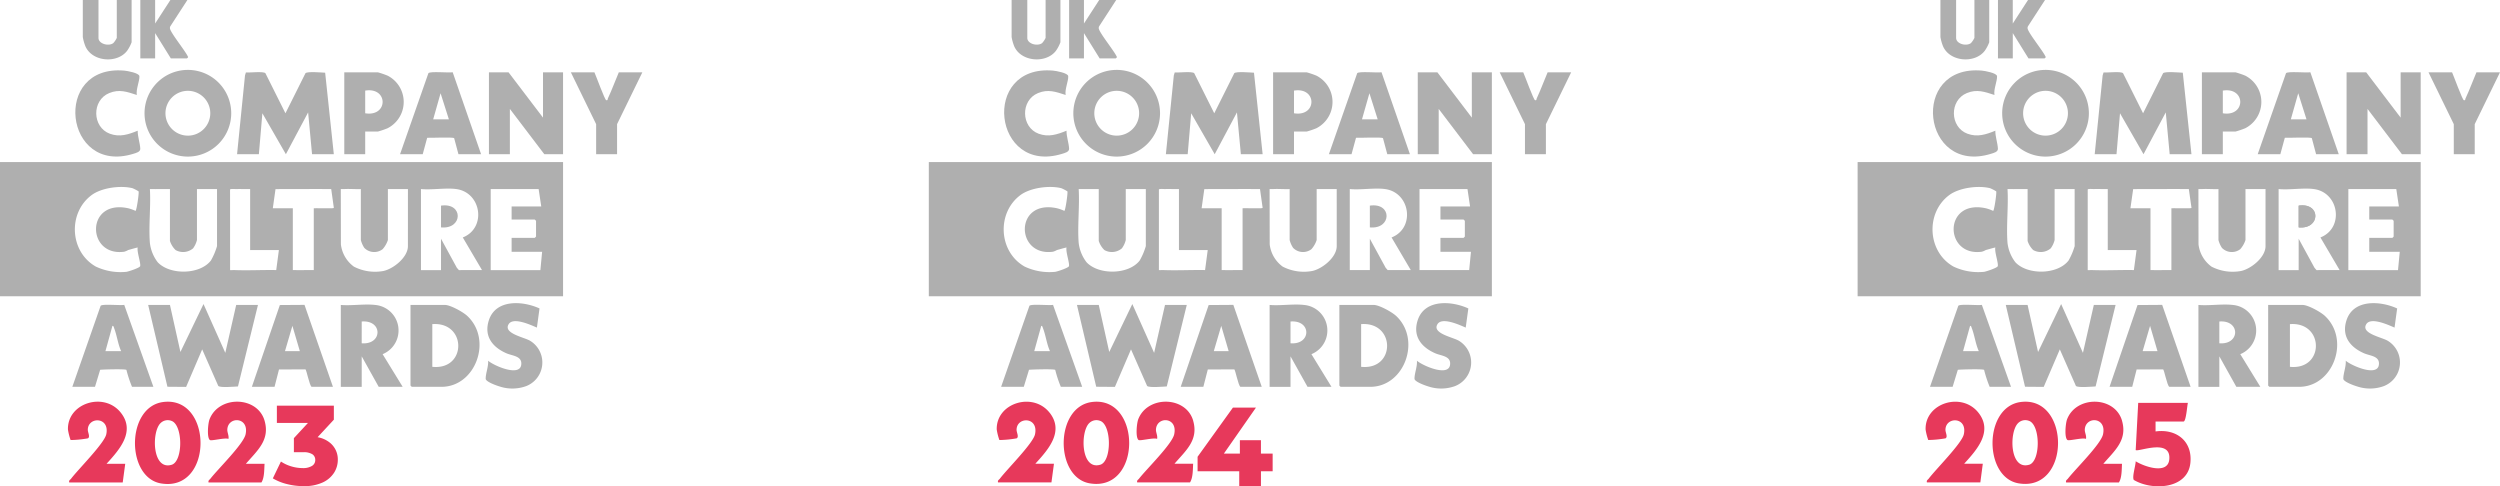 <svg id="Group_2927" data-name="Group 2927" xmlns="http://www.w3.org/2000/svg" xmlns:xlink="http://www.w3.org/1999/xlink" width="597.013" height="116.141" viewBox="0 0 597.013 116.141">
  <defs>
    <clipPath id="clip-path">
      <rect id="Rectangle_2509" data-name="Rectangle 2509" width="597.013" height="116.141" fill="none"/>
    </clipPath>
  </defs>
  <g id="Group_2926" data-name="Group 2926" clip-path="url(#clip-path)">
    <path id="Path_1934" data-name="Path 1934" d="M635.03,128.119v-2.37h6.682c.61,0,.856-3.789,1.038-4.455H630.884l-.6,11.272c.61.515,8.5-2.909,8.022,2.227-.333,3.726-6.056,1.7-8.022.452,0,1.007-.9,3.726-.452,4.455,4.36,2.616,12.841,2.212,13.507-4.019.563-5.208-3.321-8.252-8.307-7.562m-8.006-2.545c-1.7-5.953-10.939-6.088-13.135-.333-.357.943-.674,4.384.1,4.923.373.262,3.583-.618,4.423-.27.159-.745-.309-1.514-.285-2.2.127-3.242,5.255-3.107,4.36,1.094-.491,2.354-6.619,8.323-8.387,10.606-.238.293-.571.373-.436.9h12.612c.721-1.126.658-3.068.737-4.455h-4.455c2.687-3.131,5.787-5.628,4.463-10.257M602.9,121.08c-8.965,1.086-8.973,18-.6,19.429,12.532,2.14,12.437-20.879.6-19.429m1.942,14.99c-4.669,1.387-4.8-7.8-2.656-9.924a2.419,2.419,0,0,1,2.576-.571c2.8.9,2.854,9.671.079,10.5m-12.1-12.413c-4-5.089-12.81-2.315-12.627,4a12.785,12.785,0,0,0,.634,2.5,25.394,25.394,0,0,0,4.138-.4c.579-.373-.055-1.4-.032-2.077.079-3.147,5.287-3.091,4.391,1.1-.452,2.172-6.69,8.355-8.386,10.606-.222.293-.571.373-.436.9h12.762l.587-4.455h-4.455c3.02-3.313,6.96-7.665,3.424-12.176" transform="translate(-120.27 -25.089)" fill="#e7395b"/>
    <path id="Path_1935" data-name="Path 1935" d="M692.5,61.93v5.2c5.263.5,5.39-5.985,0-5.2m0,0v5.2c5.263.5,5.39-5.985,0-5.2" transform="translate(-143.571 -12.826)" fill="#afafaf"/>
    <path id="Path_1936" data-name="Path 1936" d="M631.058,41.332l1.895-18.813.216-.715c.919.094,4.1-.319,4.657.176l4.784,9.576,4.785-9.576c.514-.46,3.811-.153,4.7-.114l2.069,19.467h-5.2l-.936-9.989-5.311,9.989L637.1,31.553l-.835,9.778Z" transform="translate(-130.832 -4.505)" fill="#afafaf"/>
    <path id="Path_1937" data-name="Path 1937" d="M609.478,91.813l2.5,11.234L617.49,91.6l5.206,11.656,2.6-11.445h5.2l-4.775,19.466c-.893.04-4.176.347-4.7-.114l-3.845-8.74-3.845,8.961-4.463-.036-4.6-19.537Z" transform="translate(-125.279 -18.991)" fill="#afafaf"/>
    <path id="Path_1938" data-name="Path 1938" d="M719.85,32.605V21.786h4.787V41.344h-4.475l-8.222-10.819V41.344h-5V21.786h4.683Z" transform="translate(-146.565 -4.517)" fill="#afafaf"/>
    <path id="Path_1939" data-name="Path 1939" d="M613.526,21.057a10.352,10.352,0,1,0,10.36,10.352,10.35,10.35,0,0,0-10.36-10.352m.008,15.7a5.351,5.351,0,1,1,5.351-5.351,5.36,5.36,0,0,1-5.351,5.351" transform="translate(-125.051 -4.366)" fill="#afafaf"/>
    <path id="Path_1940" data-name="Path 1940" d="M696.845,94.467c-.991-.92-4.019-2.6-5.311-2.6h-8.22v19.246a1.9,1.9,0,0,0,.309.309H690.7c8.18,0,12.279-11.272,6.143-16.955m-8.331,12.176V96.449c8.26-.618,8.276,11.05,0,10.194" transform="translate(-141.666 -19.046)" fill="#afafaf"/>
    <path id="Path_1941" data-name="Path 1941" d="M672.3,103.6a6.118,6.118,0,0,0-1.776-11.755c-2.537-.3-5.62.222-8.22,0V111.4H667.3V104.12l4.059,7.277h5.731Zm-5-2.6V95.8c5.065-.4,5,5.6,0,5.2" transform="translate(-137.31 -19.021)" fill="#afafaf"/>
    <path id="Path_1942" data-name="Path 1942" d="M692.736,21.761c-.951.182-5.39-.285-5.81.222l-6.761,19.349h5.406l1.07-3.924c.872.055,6.23-.214,6.452.1l1.015,3.829h5.414Zm-4.661,11.248,1.768-6.238,1.974,6.238Z" transform="translate(-141.013 -4.507)" fill="#afafaf"/>
    <path id="Path_1943" data-name="Path 1943" d="M648.1,91.847l-5.89.04-6.682,19.532h5.414l1.054-4.138,6.31-.032c.285.079.935,3.757,1.482,4.169h5.1Zm-4.661,11.042,1.768-6.032,1.768,6.032Z" transform="translate(-131.758 -19.042)" fill="#afafaf"/>
    <path id="Path_1944" data-name="Path 1944" d="M593.824,91.842c-.927.182-5.216-.277-5.628.222l-6.762,19.349h5.406l1.244-4.066c.816-.087,6.08-.238,6.278.032a28.958,28.958,0,0,0,1.324,4.035h5.1Zm-4.487,11.042,1.673-6.032c.325.032.309.317.4.531.674,1.7.9,3.8,1.68,5.5Z" transform="translate(-120.544 -19.037)" fill="#afafaf"/>
    <path id="Path_1945" data-name="Path 1945" d="M673.7,22.58a20.837,20.837,0,0,0-2.331-.793h-8.014V41.342h4.994V35.936h3.02a20.838,20.838,0,0,0,2.331-.793,7.051,7.051,0,0,0,0-12.564m-5.351,8.989V26.155c5.549-.9,5.549,6.31,0,5.414" transform="translate(-137.528 -4.517)" fill="#afafaf"/>
    <path id="Path_1946" data-name="Path 1946" d="M718.814,92.592l-.626,4.572c-1.489-.642-5.665-2.578-6.749-.81-1.359,2.216,3.746,3.114,5.148,3.973a6.055,6.055,0,0,1-.964,10.814,9.665,9.665,0,0,1-6.385.07c-.677-.194-3.266-1.112-3.278-1.824-.021-1.266.7-2.967.575-4.315,1.285,1.145,7.584,3.947,7.92.944.234-2.087-2.087-2.077-3.548-2.716-3.354-1.467-5.431-4.111-4.177-7.914,1.668-5.057,8.095-4.623,12.084-2.793" transform="translate(-146.361 -18.934)" fill="#afafaf"/>
    <path id="Path_1947" data-name="Path 1947" d="M597.019,27.072c-2.327-.751-4.181-1.447-6.594-.454-4.227,1.739-4.077,8.151.146,9.71,2.372.876,4.443.184,6.657-.724-.031,1.385.559,2.965.616,4.3.034.784-1.032,1.023-1.655,1.217-16.505,5.11-19.517-21.348-2.189-19.868.724.062,3.577.573,3.633,1.329.082,1.11-.866,3.2-.613,4.493" transform="translate(-120.73 -4.393)" fill="#afafaf"/>
    <path id="Path_1948" data-name="Path 1948" d="M737.248,21.786c.372.809,2.463,6.566,2.812,6.659.417.111.3-.193.4-.419.961-2.028,1.726-4.18,2.613-6.241h5.62L742.66,34.165v7.178h-5V34.165l-6.036-12.379Z" transform="translate(-151.683 -4.517)" fill="#afafaf"/>
    <path id="Path_1949" data-name="Path 1949" d="M588.328,0V9.051c0,1.407,2.387,2.082,3.536,1.245a4.932,4.932,0,0,0,.835-1.245V0h3.538V10.091a8.91,8.91,0,0,1-1.076,2.044c-2.4,3.128-8.439,2.624-9.994-1.173a10.891,10.891,0,0,1-.586-2.12V0Z" transform="translate(-121.197)" fill="#afafaf"/>
    <path id="Path_1950" data-name="Path 1950" d="M605.449,0V5.618L609.092,0h4.059l-4.058,6.253a.823.823,0,0,0-.109.491c.052.995,3.745,5.484,4.285,6.771.183.128-.2.424-.223.424H609.2l-3.747-6.034V13.94h-3.538V0Z" transform="translate(-124.789)" fill="#afafaf"/>
    <path id="Path_1951" data-name="Path 1951" d="M559.634,80.865H694.1V48.817H559.634Zm33.475-7.2c-.1.428-2.814,1.308-3.29,1.371a13.871,13.871,0,0,1-7.285-1.252C576.3,70.267,575.8,61,581.488,56.728c2.378-1.784,6.96-2.378,9.782-1.665a9.354,9.354,0,0,1,1.466.761c.119.484-.484,4.669-.745,4.653a9.674,9.674,0,0,0-1.76-.626c-10.194-2.2-9.924,11.6-.951,10.384a3.749,3.749,0,0,0,.951-.4c.761-.206,1.522-.444,2.291-.618-.23,1.03.761,3.686.587,4.455M611.467,68.9a16.056,16.056,0,0,1-1.458,3.432c-2.632,3.416-9.805,3.512-12.7.42a9.371,9.371,0,0,1-1.887-4.677c-.309-4.122.254-8.632.008-12.8.626-.008,1.252.016,1.879,0,.967-.016,1.942.016,2.917,0V67.651a5.213,5.213,0,0,0,1.348,2.188,3.68,3.68,0,0,0,4.177-.412,5.764,5.764,0,0,0,.927-1.982V55.269c.761-.008,1.522.008,2.283,0,.832-.008,1.673.008,2.5,0Zm14.141,5.715c-3.25-.063-6.532.127-9.774.008-.412-.016-.832.016-1.252,0V55.388c.032-.222,1.149-.111,1.459-.119,1.11-.032,2.227.024,3.329,0V69.831h6.872Zm11.874-14.76c-.967.008-1.95-.016-2.917,0V74.619c-1.451-.032-2.917.04-4.368,0-.214-.008-.42.008-.626,0V59.851h-4.788l.65-4.558c2.275-.04,4.566-.024,6.841-.024,1.522,0,3.06-.032,4.582,0,.626.016,1.252-.008,1.871,0l.634,4.471c.008.19-1.577.1-1.879.111M657.046,68.9c0,2.655-3.409,5.4-5.826,5.929a11.023,11.023,0,0,1-7.079-1.038,7.691,7.691,0,0,1-3.1-5.327l-.024-13.19c.277-.016.555.016.832,0,1.308-.079,2.648.055,3.955,0V67.445a6.172,6.172,0,0,0,.832,1.871,3.307,3.307,0,0,0,4.376.309,6.312,6.312,0,0,0,1.245-2.18V55.269h4.788Zm12.176,5.723-.484-.555-3.781-6.936v7.491h-4.788V55.269c2.624.254,5.882-.341,8.426,0,6.016.809,7.293,9.29,1.562,11.557l4.582,7.792Zm19.46,0H676.823V55.269H688.27l.626,4.162h-7.079v3.123h5.517a2.278,2.278,0,0,1,.309.309v3.749a2.844,2.844,0,0,1-.309.309h-5.517v3.329H689.1Z" transform="translate(-116.025 -10.121)" fill="#afafaf"/>
    <path id="Path_1952" data-name="Path 1952" d="M692.5,67.13v-5.2c5.39-.785,5.263,5.7,0,5.2" transform="translate(-143.571 -12.826)" fill="#afafaf"/>
    <path id="Path_1953" data-name="Path 1953" d="M363.375,133.409v-3.2h-5.03v3.2h-3.82l7.663-10.986h-5.5l-8.442,11.743v3.47h9.946v3.594h5.187v-3.594h2.792v-4.227ZM347.2,125.576c-1.707-5.956-10.94-6.092-13.133-.339-.361.95-.678,4.385.09,4.928.384.26,3.594-.621,4.419-.271.17-.746-.294-1.515-.271-2.2.124-3.244,5.255-3.108,4.362,1.1-.5,2.351-6.623,8.318-8.4,10.6-.227.294-.565.373-.441.893h12.613c.723-1.119.667-3.063.746-4.453h-4.453c2.678-3.131,5.787-5.628,4.464-10.251m-24.119-4.5c-8.963,1.085-8.974,18-.6,19.429,12.523,2.136,12.432-20.875.6-19.429m1.933,14.986c-4.656,1.39-4.8-7.8-2.655-9.923a2.436,2.436,0,0,1,2.588-.565c2.792.9,2.848,9.664.067,10.488m-12.093-12.409c-4-5.086-12.8-2.317-12.635,4a13.467,13.467,0,0,0,.633,2.51,25.52,25.52,0,0,0,4.136-.407c.588-.373-.045-1.4-.033-2.079.079-3.142,5.289-3.086,4.407,1.107-.452,2.17-6.691,8.352-8.386,10.6-.226.294-.576.373-.452.893h12.76l.6-4.453H309.5c3.018-3.312,6.962-7.663,3.424-12.172" transform="translate(-62.256 -25.089)" fill="#e7395b"/>
    <path id="Path_1954" data-name="Path 1954" d="M351.239,41.332l1.895-18.813.216-.715c.919.094,4.1-.319,4.657.176l4.784,9.576,4.785-9.576c.514-.46,3.811-.153,4.7-.114l2.068,19.467h-5.2l-.936-9.989-5.311,9.989-5.615-9.778-.835,9.778Z" transform="translate(-72.82 -4.505)" fill="#afafaf"/>
    <path id="Path_1955" data-name="Path 1955" d="M329.659,91.813l2.5,11.234L337.671,91.6l5.206,11.656,2.6-11.445h5.2l-4.775,19.466c-.893.04-4.176.347-4.7-.114l-3.845-8.74-3.845,8.961-4.463-.036-4.6-19.537Z" transform="translate(-67.267 -18.991)" fill="#afafaf"/>
    <path id="Path_1956" data-name="Path 1956" d="M440.031,32.605V21.786h4.787V41.344h-4.475l-8.222-10.819V41.344h-5V21.786h4.683Z" transform="translate(-88.553 -4.517)" fill="#afafaf"/>
    <path id="Path_1957" data-name="Path 1957" d="M333.709,21.057a10.352,10.352,0,1,0,10.352,10.352,10.35,10.35,0,0,0-10.352-10.352m0,15.7a5.351,5.351,0,1,1,5.359-5.351,5.354,5.354,0,0,1-5.359,5.351" transform="translate(-67.039 -4.366)" fill="#afafaf"/>
    <path id="Path_1958" data-name="Path 1958" d="M417.028,94.467c-.991-.92-4.027-2.6-5.311-2.6H403.5v19.246a1.9,1.9,0,0,0,.309.309h7.079c8.173,0,12.271-11.272,6.143-16.955M408.7,106.643V96.449c8.26-.618,8.276,11.05,0,10.194" transform="translate(-83.654 -19.046)" fill="#afafaf"/>
    <path id="Path_1959" data-name="Path 1959" d="M392.475,103.6a6.116,6.116,0,0,0-1.768-11.755c-2.537-.3-5.62.222-8.22,0V111.4h4.994V104.12l4.059,7.277h5.723Zm-4.994-2.6V95.8c5.065-.4,4.994,5.6,0,5.2" transform="translate(-79.298 -19.021)" fill="#afafaf"/>
    <path id="Path_1960" data-name="Path 1960" d="M412.911,21.761c-.951.182-5.382-.285-5.8.222l-6.762,19.349h5.406l1.07-3.924c.864.055,6.23-.214,6.444.1l1.023,3.829H419.7ZM408.25,33.009l1.776-6.238L412,33.009Z" transform="translate(-83.001 -4.507)" fill="#afafaf"/>
    <path id="Path_1961" data-name="Path 1961" d="M368.271,91.847l-5.89.04-6.674,19.532h5.406l1.062-4.138,6.31-.032c.285.079.927,3.757,1.474,4.169h5.1Zm-4.661,11.042,1.776-6.032,1.768,6.032Z" transform="translate(-73.746 -19.042)" fill="#afafaf"/>
    <path id="Path_1962" data-name="Path 1962" d="M314,91.842c-.935.182-5.216-.277-5.636.222l-6.762,19.349h5.414l1.244-4.066c.816-.087,6.08-.238,6.27.032a27.969,27.969,0,0,0,1.332,4.035h5.1Zm-4.487,11.042,1.673-6.032c.325.032.309.317.4.531.674,1.7.9,3.8,1.68,5.5Z" transform="translate(-62.53 -19.037)" fill="#afafaf"/>
    <path id="Path_1963" data-name="Path 1963" d="M393.881,22.58a20.836,20.836,0,0,0-2.33-.793h-8.014V41.342h4.994V35.936h3.02a20.837,20.837,0,0,0,2.33-.793,7.053,7.053,0,0,0,0-12.564m-5.351,8.989V26.155c5.549-.9,5.549,6.31,0,5.414" transform="translate(-79.516 -4.517)" fill="#afafaf"/>
    <path id="Path_1964" data-name="Path 1964" d="M438.995,92.592l-.626,4.572c-1.489-.642-5.665-2.578-6.749-.81-1.359,2.216,3.746,3.114,5.148,3.973a6.055,6.055,0,0,1-.964,10.814,9.665,9.665,0,0,1-6.385.07c-.677-.194-3.266-1.112-3.278-1.824-.021-1.266.7-2.967.575-4.315,1.285,1.145,7.584,3.947,7.92.944.234-2.087-2.087-2.077-3.548-2.716-3.354-1.467-5.431-4.111-4.177-7.914,1.668-5.057,8.095-4.623,12.084-2.793" transform="translate(-88.348 -18.934)" fill="#afafaf"/>
    <path id="Path_1965" data-name="Path 1965" d="M317.2,27.072c-2.327-.751-4.181-1.447-6.594-.454-4.227,1.739-4.077,8.151.146,9.71,2.372.876,4.443.184,6.656-.724-.03,1.385.56,2.965.617,4.3.034.784-1.032,1.023-1.655,1.217-16.505,5.11-19.517-21.348-2.189-19.868.724.062,3.577.573,3.633,1.329.082,1.11-.866,3.2-.613,4.493" transform="translate(-62.718 -4.393)" fill="#afafaf"/>
    <path id="Path_1966" data-name="Path 1966" d="M457.428,21.786c.372.809,2.463,6.566,2.812,6.659.417.111.3-.193.4-.419.961-2.028,1.726-4.18,2.613-6.241h5.62L462.84,34.165v7.178h-5V34.165l-6.036-12.379Z" transform="translate(-93.67 -4.517)" fill="#afafaf"/>
    <path id="Path_1967" data-name="Path 1967" d="M308.508,0V9.051c0,1.407,2.387,2.082,3.536,1.245a4.93,4.93,0,0,0,.835-1.245V0h3.539V10.091a8.884,8.884,0,0,1-1.077,2.044c-2.4,3.128-8.438,2.624-9.993-1.173a10.891,10.891,0,0,1-.586-2.12V0Z" transform="translate(-63.184)" fill="#afafaf"/>
    <path id="Path_1968" data-name="Path 1968" d="M325.63,0V5.618L329.273,0h4.059l-4.058,6.253a.823.823,0,0,0-.109.491c.052.995,3.745,5.484,4.285,6.771.183.128-.2.424-.223.424h-3.85L325.63,7.906V13.94h-3.539V0Z" transform="translate(-66.777)" fill="#afafaf"/>
    <path id="Path_1969" data-name="Path 1969" d="M279.817,80.865H414.279V48.817H279.817Zm33.475-7.2c-.1.428-2.822,1.308-3.3,1.371a13.9,13.9,0,0,1-7.285-1.252c-6.23-3.519-6.73-12.786-1.038-17.058,2.378-1.784,6.96-2.378,9.782-1.665a9.721,9.721,0,0,1,1.466.761c.119.484-.484,4.669-.745,4.653a9.674,9.674,0,0,0-1.76-.626c-10.194-2.2-9.924,11.6-.951,10.384a3.749,3.749,0,0,0,.951-.4c.761-.206,1.522-.444,2.291-.618-.23,1.03.761,3.686.587,4.455m18.35-4.772a15.664,15.664,0,0,1-1.459,3.432c-2.624,3.416-9.8,3.512-12.691.42a9.3,9.3,0,0,1-1.887-4.677c-.309-4.122.254-8.632.008-12.8.626-.008,1.252.016,1.879,0,.967-.016,1.942.016,2.909,0V67.651a5.233,5.233,0,0,0,1.355,2.188,3.666,3.666,0,0,0,4.169-.412,5.622,5.622,0,0,0,.927-1.982V55.269c.761-.008,1.53.008,2.291,0,.832-.008,1.673.008,2.5,0Zm14.149,5.715c-3.25-.063-6.532.127-9.774.008-.42-.016-.84.016-1.252,0V55.388c.032-.222,1.149-.111,1.459-.119,1.1-.032,2.227.024,3.329,0V69.831h6.872Zm11.874-14.76c-.975.008-1.95-.016-2.917,0V74.619c-1.451-.032-2.917.04-4.368,0-.214-.008-.42.008-.626,0V59.851h-4.788l.642-4.558c2.283-.04,4.574-.024,6.849-.024,1.522,0,3.06-.032,4.582,0,.618.016,1.252-.008,1.871,0l.626,4.471c.016.19-1.569.1-1.871.111M377.229,68.9c0,2.655-3.409,5.4-5.826,5.929a11.023,11.023,0,0,1-7.079-1.038,7.663,7.663,0,0,1-3.1-5.327l-.024-13.19c.277-.016.555.016.832,0,1.308-.079,2.648.055,3.955,0V67.445a6.172,6.172,0,0,0,.832,1.871,3.3,3.3,0,0,0,4.368.309,6.213,6.213,0,0,0,1.252-2.18V55.269h4.788ZM389.4,74.619l-.484-.555-3.781-6.936v7.491h-4.788V55.269c2.624.254,5.882-.341,8.426,0,6.008.809,7.293,9.29,1.554,11.557l4.59,7.792Zm19.46,0H397V55.269h11.454l.618,4.162H402v3.123h5.509a1.95,1.95,0,0,1,.317.309v3.749a2.343,2.343,0,0,1-.317.309H402v3.329h7.285Z" transform="translate(-58.012 -10.121)" fill="#afafaf"/>
    <path id="Path_1970" data-name="Path 1970" d="M412.687,67.13v-5.2c5.39-.785,5.263,5.7,0,5.2" transform="translate(-85.559 -12.826)" fill="#afafaf"/>
    <path id="Path_1971" data-name="Path 1971" d="M83.09,130.864a6.4,6.4,0,0,0-3-1.369l3.88-4.186v-3.338H70.362v4.119h7.422l-3.36,3.631v3.36h2.23a3.828,3.828,0,0,1,2.206.5,1.592,1.592,0,0,1,.667,1.335,1.609,1.609,0,0,1-.8,1.448,4.079,4.079,0,0,1-2.184.509,9.607,9.607,0,0,1-2.7-.4,9.113,9.113,0,0,1-2.512-1.165l-1.934,4.016a12.354,12.354,0,0,0,3.4,1.369,15.916,15.916,0,0,0,3.915.487,10.4,10.4,0,0,0,4.649-.905,6.352,6.352,0,0,0,2.682-2.33,5.742,5.742,0,0,0,.871-3.032,5.122,5.122,0,0,0-1.822-4.05M67.432,125.58c-1.707-5.962-10.951-6.1-13.156-.339-.363.95-.667,4.39.1,4.933.384.26,3.6-.622,4.423-.272.158-.747-.294-1.516-.272-2.206.114-3.247,5.261-3.111,4.368,1.1-.5,2.353-6.641,8.326-8.406,10.612-.227.294-.567.373-.442.894H66.674c.725-1.12.657-3.066.747-4.458H62.963c2.682-3.133,5.792-5.634,4.468-10.261m-24.154-4.5c-8.96,1.086-8.972,18.022-.6,19.448,12.547,2.139,12.456-20.9.6-19.448m1.947,15c-4.662,1.392-4.809-7.806-2.659-9.933a2.437,2.437,0,0,1,2.59-.566c2.795.905,2.852,9.673.069,10.5M33.108,123.657c-4.005-5.091-12.807-2.319-12.638,4.005a13.54,13.54,0,0,0,.634,2.511,25.612,25.612,0,0,0,4.14-.407c.589-.373-.045-1.4-.033-2.082.078-3.145,5.294-3.088,4.412,1.109-.464,2.172-6.7,8.36-8.406,10.612-.227.294-.577.373-.442.894H33.549l.6-4.458H29.692c3.02-3.314,6.968-7.67,3.416-12.184" transform="translate(-4.243 -25.089)" fill="#e7395b"/>
    <path id="Path_1972" data-name="Path 1972" d="M71.42,41.332l1.895-18.813.216-.715c.92.094,4.1-.319,4.657.176l4.784,9.576,4.785-9.576c.514-.46,3.811-.153,4.7-.114l2.068,19.467h-5.2l-.936-9.989-5.311,9.989-5.615-9.778-.835,9.778Z" transform="translate(-14.807 -4.505)" fill="#afafaf"/>
    <path id="Path_1973" data-name="Path 1973" d="M49.84,91.813l2.5,11.234L57.852,91.6l5.206,11.656,2.6-11.445h5.2l-4.775,19.466c-.893.04-4.176.347-4.7-.114l-3.845-8.74L53.7,111.386l-4.463-.036-4.6-19.537Z" transform="translate(-9.254 -18.991)" fill="#afafaf"/>
    <path id="Path_1974" data-name="Path 1974" d="M160.211,32.605V21.786H165V41.344h-4.475L152.3,30.524V41.344h-5V21.786h4.683Z" transform="translate(-30.54 -4.517)" fill="#afafaf"/>
    <path id="Path_1975" data-name="Path 1975" d="M53.89,21.057A10.352,10.352,0,1,0,64.243,31.409,10.352,10.352,0,0,0,53.89,21.057m0,15.7a5.351,5.351,0,1,1,5.351-5.351A5.354,5.354,0,0,1,53.89,36.76" transform="translate(-9.025 -4.366)" fill="#afafaf"/>
    <path id="Path_1976" data-name="Path 1976" d="M137.2,94.467c-.983-.92-4.019-2.6-5.3-2.6H123.67v19.246a1.95,1.95,0,0,0,.317.309h7.079c8.173,0,12.271-11.272,6.135-16.955m-8.323,12.176V96.449c8.26-.618,8.276,11.05,0,10.194" transform="translate(-25.64 -19.046)" fill="#afafaf"/>
    <path id="Path_1977" data-name="Path 1977" d="M112.658,103.6a6.117,6.117,0,0,0-1.768-11.755c-2.544-.3-5.62.222-8.22,0V111.4h4.994V104.12l4.059,7.277h5.723Zm-4.994-2.6V95.8c5.065-.4,4.994,5.6,0,5.2" transform="translate(-21.286 -19.021)" fill="#afafaf"/>
    <path id="Path_1978" data-name="Path 1978" d="M133.092,21.761c-.951.182-5.39-.285-5.8.222L120.52,41.332h5.414L127,37.408c.864.055,6.223-.214,6.444.1l1.023,3.829h5.406Zm-4.661,11.248,1.768-6.238,1.982,6.238Z" transform="translate(-24.986 -4.507)" fill="#afafaf"/>
    <path id="Path_1979" data-name="Path 1979" d="M88.452,91.847l-5.89.04L75.88,111.418h5.414l1.062-4.138,6.3-.032c.285.079.935,3.757,1.482,4.169h5.1Zm-4.661,11.042,1.768-6.032,1.776,6.032Z" transform="translate(-15.732 -19.042)" fill="#afafaf"/>
    <path id="Path_1980" data-name="Path 1980" d="M34.187,91.842c-.935.182-5.216-.277-5.636.222L21.79,111.413H27.2l1.237-4.066c.824-.087,6.088-.238,6.278.032a27.97,27.97,0,0,0,1.332,4.035h5.1ZM29.7,102.884l1.665-6.032c.325.032.317.317.4.531.674,1.7.9,3.8,1.68,5.5Z" transform="translate(-4.518 -19.037)" fill="#afafaf"/>
    <path id="Path_1981" data-name="Path 1981" d="M114.057,22.58a20.746,20.746,0,0,0-2.323-.793H103.72V41.342h4.994V35.936h3.02a20.746,20.746,0,0,0,2.323-.793,7.048,7.048,0,0,0,0-12.564m-5.343,8.989V26.155c5.549-.9,5.541,6.31,0,5.414" transform="translate(-21.503 -4.517)" fill="#afafaf"/>
    <path id="Path_1982" data-name="Path 1982" d="M0,80.865H134.462V48.817H0Zm33.475-7.2c-.1.428-2.822,1.308-3.3,1.371a13.884,13.884,0,0,1-7.285-1.252C16.654,70.267,16.155,61,21.854,56.728c2.378-1.784,6.952-2.378,9.782-1.665a9.721,9.721,0,0,1,1.466.761c.119.484-.491,4.669-.745,4.653a10.118,10.118,0,0,0-1.76-.626c-10.194-2.2-9.924,11.6-.951,10.384a3.75,3.75,0,0,0,.951-.4c.761-.206,1.514-.444,2.283-.618-.222,1.03.769,3.686.595,4.455M51.825,68.9a15.664,15.664,0,0,1-1.459,3.432c-2.624,3.416-9.8,3.512-12.7.42a9.361,9.361,0,0,1-1.879-4.677c-.309-4.122.254-8.632.008-12.8.626-.008,1.252.016,1.871,0,.975-.016,1.95.016,2.917,0V67.651a5.154,5.154,0,0,0,1.355,2.188,3.669,3.669,0,0,0,4.169-.412,5.764,5.764,0,0,0,.927-1.982V55.269c.761-.008,1.53.008,2.291,0,.832-.008,1.665.008,2.5,0Zm14.141,5.715c-3.242-.063-6.524.127-9.774.008-.412-.016-.832.016-1.245,0l-.008-19.23c.04-.222,1.157-.111,1.466-.119,1.1-.032,2.219.024,3.329,0V69.831H66.6Zm11.874-14.76c-.967.008-1.942-.016-2.909,0V74.619c-1.459-.032-2.925.04-4.376,0-.206-.008-.412.008-.626,0V59.851H65.15l.642-4.558c2.275-.04,4.566-.024,6.849-.024,1.522,0,3.06-.032,4.582,0,.618.016,1.245-.008,1.871,0l.626,4.471c.008.19-1.57.1-1.879.111M97.412,68.9c0,2.655-3.416,5.4-5.834,5.929a11.007,11.007,0,0,1-7.071-1.038,7.663,7.663,0,0,1-3.1-5.327l-.024-13.19c.27-.016.555.016.832,0,1.308-.079,2.648.055,3.955,0V67.445A6.344,6.344,0,0,0,87,69.316a3.307,3.307,0,0,0,4.376.309,6.213,6.213,0,0,0,1.252-2.18V55.269h4.788Zm12.176,5.723-.491-.555-3.781-6.936v7.491h-4.788V55.269c2.632.254,5.882-.341,8.434,0,6.008.809,7.285,9.29,1.554,11.557l4.59,7.792Zm19.46,0H117.182V55.269h11.446l.626,4.162h-7.079v3.123h5.517a1.95,1.95,0,0,1,.317.309v3.749a2.343,2.343,0,0,1-.317.309h-5.517v3.329h7.285Z" transform="translate(0 -10.121)" fill="#afafaf"/>
    <path id="Path_1983" data-name="Path 1983" d="M159.175,92.592l-.626,4.572c-1.489-.642-5.665-2.578-6.749-.81-1.359,2.216,3.746,3.114,5.148,3.973a6.055,6.055,0,0,1-.964,10.814,9.665,9.665,0,0,1-6.385.07c-.677-.194-3.266-1.112-3.278-1.824-.021-1.266.7-2.967.575-4.315,1.285,1.145,7.584,3.947,7.92.944.234-2.087-2.087-2.077-3.548-2.716-3.354-1.467-5.431-4.111-4.177-7.914,1.668-5.057,8.095-4.623,12.084-2.793" transform="translate(-30.335 -18.934)" fill="#afafaf"/>
    <path id="Path_1984" data-name="Path 1984" d="M37.38,27.072c-2.327-.751-4.181-1.447-6.594-.454-4.227,1.739-4.077,8.151.146,9.71,2.372.876,4.443.184,6.656-.724-.03,1.385.56,2.965.617,4.3.034.784-1.032,1.023-1.655,1.217-16.505,5.11-19.517-21.348-2.189-19.868.724.062,3.577.573,3.633,1.329.082,1.11-.866,3.2-.613,4.493" transform="translate(-4.705 -4.393)" fill="#afafaf"/>
    <path id="Path_1985" data-name="Path 1985" d="M177.609,21.786c.372.809,2.463,6.566,2.812,6.659.417.111.3-.193.4-.419.961-2.028,1.726-4.18,2.613-6.241h5.62l-6.036,12.379v7.178h-5V34.165l-6.036-12.379Z" transform="translate(-35.657 -4.517)" fill="#afafaf"/>
    <path id="Path_1986" data-name="Path 1986" d="M28.689,0V9.051c0,1.407,2.387,2.082,3.536,1.245a4.93,4.93,0,0,0,.835-1.245V0H36.6V10.091a8.883,8.883,0,0,1-1.077,2.044c-2.4,3.128-8.438,2.624-9.993-1.173a10.89,10.89,0,0,1-.586-2.12V0Z" transform="translate(-5.171)" fill="#afafaf"/>
    <path id="Path_1987" data-name="Path 1987" d="M45.812,0V5.618L49.454,0h4.059L49.455,6.253a.823.823,0,0,0-.109.491c.052.995,3.745,5.484,4.285,6.771.183.128-.2.424-.223.424h-3.85L45.812,7.906V13.94H42.273V0Z" transform="translate(-8.764)" fill="#afafaf"/>
    <path id="Path_1988" data-name="Path 1988" d="M132.86,67.13v-5.2c5.39-.785,5.271,5.7,0,5.2" transform="translate(-27.545 -12.826)" fill="#afafaf"/>
  </g>
</svg>

